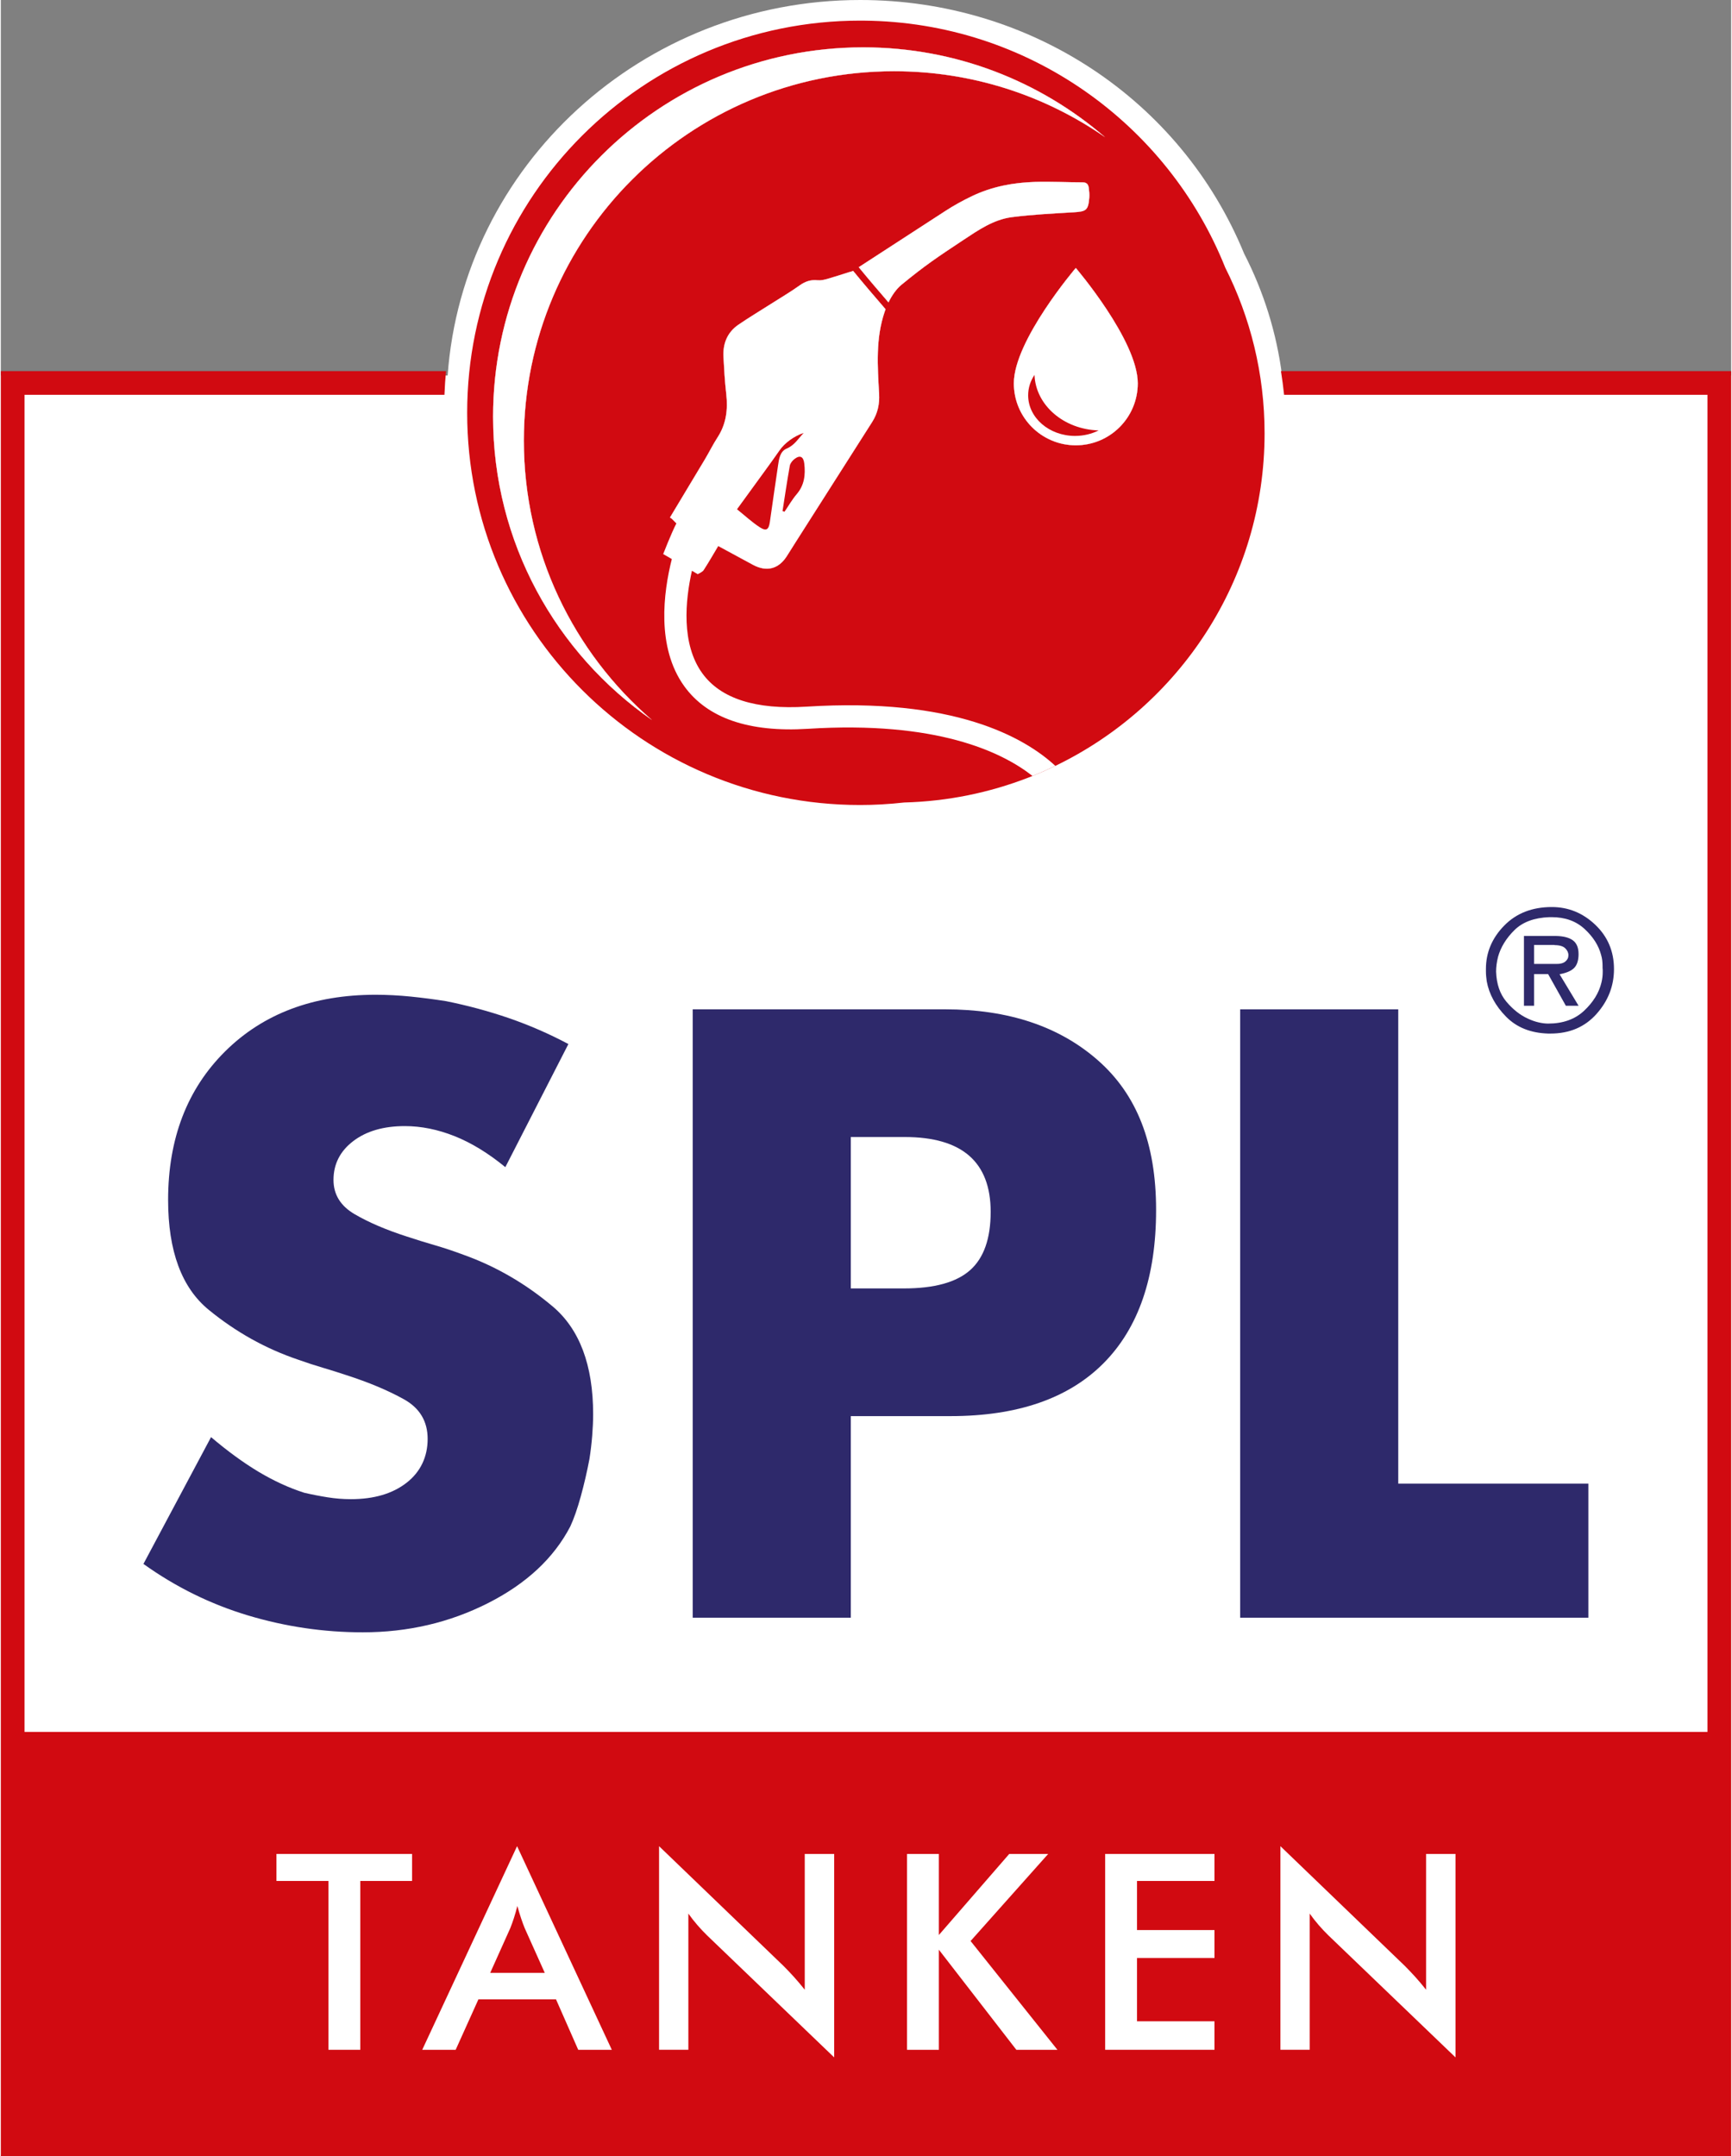 <?xml version="1.0" encoding="UTF-8"?>
<svg xmlns="http://www.w3.org/2000/svg" id="Ebene_1" data-name="Ebene 1" viewBox="0 0 1620.84 2019.91" width="200" height="249">
  <rect x="0" y="0" width="1620.84" height="2019.91" fill="#808080" stroke="none"/>
  <defs>
    <style>
      .cls-1, .cls-2 {
        fill-rule: evenodd;
      }

      .cls-1, .cls-3 {
        fill: #d10a11;
      }

      .cls-4, .cls-2 {
        fill: #fff;
      }

      .cls-5 {
        fill: #2e296b;
      }
    </style>
  </defs>
  <path class="cls-4" d="M1200.15,351.74c-5.14-39.7-16.98-77.99-35.57-114.27C1105.24,93.19,964.17,0,804.98,0c-204.49,0-372.37,155.5-386.45,351.74H.01v1666.86h1620.79V351.74h-420.65Z"/>
  <g>
    <path class="cls-1" d="M1146.9,250.6c-53.78-134.47-184.83-229.85-338.44-231.26-1.15,0-2.32-.02-3.48-.02-203.33,0-368.16,164.49-368.16,367.37s164.83,367.39,368.16,367.39c6.56,0,13.09-.19,19.57-.55,7.29-.4,14.53-1.01,21.71-1.81,40.79-1.08,79.81-9.23,115.92-23.19,1.41-.54,2.82-1.09,4.22-1.66,7.25-2.92,14.38-6.09,21.39-9.46h0c115.96-55.93,195.99-174.33,195.99-311.52,0-55.87-13.33-108.57-36.89-155.3ZM461.08,390.4c0-191.14,155.25-346.05,346.77-346.05,86.65,0,165.82,31.8,226.6,84.24-56.1-38.96-124.23-61.85-197.75-61.85-191.52,0-346.76,154.93-346.76,346.05,0,104.62,46.57,198.3,120.07,261.75-89.98-62.52-148.93-166.43-148.93-284.15ZM628.55,485.99c-.59-.41-1.17-.82-1.77-1.23,10.99-18.28,22.01-36.56,32.94-54.86,3.96-6.66,7.38-13.65,11.6-20.14,8.22-12.63,9.85-26.3,8.15-40.92-1.32-11.42-1.96-22.91-2.58-34.39-.68-12.57,3.57-23.18,14.15-30.39,9.98-6.8,20.35-13.02,30.55-19.52,8.92-5.69,18.05-11.07,26.66-17.19,5.28-3.78,10.52-5.52,16.95-4.82,2.87.3,6-.44,8.87-1.23,6.82-1.95,13.54-4.2,20.31-6.32,1.32-.42,2.8-.59,3.95-1.29,9.94,12.16,20.16,24.08,30.43,35.98-.3.78-.59,1.58-.85,2.36-8.57,24.98-6.67,51.09-5.21,76.95.53,9.5-1.4,18.27-6.52,26.32-23.85,37.41-47.67,74.85-71.49,112.29-2.81,4.41-5.57,8.86-8.37,13.27-7.71,12.2-18.95,15.14-31.79,8.25-10.68-5.73-21.34-11.56-32.56-17.64-4.65,7.77-8.97,15.34-13.71,22.64-1.07,1.65-5.3,3.58-5.3,3.58,0,0-.11.1-.17.13-1.37-.83-3.25-1.95-5.43-3.22-5.61-3.3-13.18-7.69-18.85-10.97h0c-4.64-2.69-8.02-4.63-8.02-4.63,0,0,7.49-19.29,12.33-28.68-1.45-1.46-2.87-2.88-4.29-4.32ZM901.12,225.15c-24.01,15.88-35.73,23.76-57.35,41.52-5.06,4.15-9.17,10.22-12.28,16.62-9.41-10.91-18.78-21.86-27.9-33,27-17.49,54-35.01,80.96-52.55q11.74-7.64,25.33-14.12c18.78-8.94,38.45-12.58,58.85-13.22,14.8-.45,29.66.39,44.49.37,3.82,0,5.43,1.83,5.86,5.04.42,3.09.76,6.26.51,9.34-.95,11.72-2.77,13-14.37,13.7-19.38,1.2-38.84,2.08-58.06,4.57-17.39,2.23-31.51,12.14-46.03,21.73ZM1006.94,417.14c-32.05,0-58.05-25.99-58.05-58.05,0-40.18,58.05-108.12,58.05-108.12,0,0,58.06,67.95,58.06,108.12,0,32.05-25.99,58.05-58.06,58.05Z"/>
    <path class="cls-1" d="M827.92,292.02c-8.57,24.98-6.67,51.09-5.21,76.95.53,9.5-1.4,18.27-6.52,26.32-23.85,37.41-47.67,74.85-71.49,112.29-2.81,4.41-5.57,8.86-8.37,13.27-7.71,12.2-18.95,15.14-31.79,8.25-10.68-5.73-21.34-11.56-32.56-17.64-4.65,7.77-8.97,15.34-13.71,22.64-1.07,1.65-5.3,3.58-5.3,3.58,0,0-.11.1-.17.13-1.37-.83-3.25-1.95-5.43-3.22,4-17.75,8.92-30.21,9.04-30.52l-19.29-7.78c-.5,1.24-4.68,11.79-8.6,27.32-4.64-2.68-8.02-4.62-8.02-4.62,0,0,7.49-19.29,12.33-28.68-1.45-1.46-2.87-2.88-4.29-4.32-.59-.41-1.17-.82-1.77-1.23,10.99-18.28,22.01-36.56,32.94-54.86,3.96-6.66,7.38-13.65,11.6-20.14,8.22-12.63,9.85-26.3,8.15-40.92-1.32-11.42-1.96-22.91-2.58-34.39-.68-12.57,3.57-23.18,14.15-30.39,9.98-6.8,20.35-13.02,30.55-19.52,8.92-5.69,18.05-11.07,26.66-17.19,5.28-3.78,10.52-5.52,16.95-4.82,2.87.3,6-.44,8.87-1.23,6.82-1.95,13.54-4.2,20.31-6.32,1.32-.42,2.8-.59,3.95-1.29,9.94,12.16,20.16,24.08,30.43,35.98-.3.78-.59,1.58-.85,2.36Z"/>
    <path class="cls-1" d="M489.94,412.79c0,104.62,46.57,198.3,120.07,261.75-89.98-62.52-148.93-166.43-148.93-284.15,0-191.14,155.25-346.05,346.77-346.05,86.65,0,165.82,31.8,226.6,84.24-56.1-38.96-124.23-61.85-197.75-61.85-191.52,0-346.76,154.93-346.76,346.05Z"/>
    <path class="cls-1" d="M1019.58,185.15c-.95,11.72-2.77,13-14.37,13.7-19.38,1.2-38.84,2.08-58.06,4.57-17.39,2.23-31.51,12.14-46.03,21.73-24.01,15.88-35.73,23.76-57.35,41.52-5.06,4.15-9.17,10.22-12.28,16.62-9.41-10.91-18.78-21.86-27.9-33,27-17.49,54-35.01,80.96-52.55q11.74-7.64,25.33-14.12c18.78-8.94,38.45-12.58,58.85-13.22,14.8-.45,29.66.39,44.49.37,3.82,0,5.43,1.83,5.86,5.04.42,3.09.76,6.26.51,9.34Z"/>
    <path class="cls-1" d="M1065,359.1c0,32.05-25.99,58.05-58.06,58.05s-58.05-25.99-58.05-58.05c0-40.18,58.05-108.12,58.05-108.12,0,0,58.06,67.95,58.06,108.12Z"/>
    <g>
      <path class="cls-2" d="M828.77,289.66c-10.27-11.91-20.49-23.82-30.43-35.98-1.15.7-2.63.87-3.95,1.29-6.77,2.12-13.49,4.38-20.31,6.32-2.86.79-5.99,1.53-8.87,1.23-6.43-.7-11.67,1.04-16.95,4.82-8.6,6.13-17.73,11.51-26.66,17.19-10.2,6.5-20.57,12.72-30.55,19.52-10.59,7.21-14.84,17.82-14.15,30.39.63,11.48,1.26,22.97,2.58,34.39,1.7,14.62.07,28.29-8.15,40.92-4.22,6.49-7.64,13.48-11.6,20.14-10.93,18.3-21.96,36.58-32.94,54.86.6.41,1.18.82,1.77,1.23,1.42,1.44,2.84,2.86,4.29,4.32-4.84,9.39-12.33,28.68-12.33,28.68,0,0,3.37,1.95,8.02,4.62h0c5.67,3.28,13.24,7.67,18.85,10.98,2.18,1.27,4.06,2.39,5.43,3.22.06-.03.17-.13.17-.13,0,0,4.23-1.93,5.3-3.58,4.74-7.3,9.06-14.87,13.71-22.64,11.22,6.08,21.88,11.92,32.56,17.64,12.83,6.89,24.08,3.95,31.79-8.25,2.8-4.42,5.56-8.87,8.37-13.27,23.81-37.44,47.64-74.88,71.49-112.29,5.12-8.05,7.05-16.82,6.52-26.32-1.46-25.87-3.36-51.98,5.21-76.95.26-.77.55-1.57.85-2.36ZM727.98,436.29c-2.61,17.57-5.11,35.16-7.64,52.75-1.02,7.06-3.32,8.79-9.26,4.96-7.41-4.78-13.96-10.92-21.48-16.96,9.41-12.94,17.9-24.57,26.34-36.22,4.55-6.28,9.11-12.53,13.51-18.91,4.72-6.83,13.37-13.27,22.56-16.34-5.04,5.3-8.58,11.52-15.89,14.62-6.34,2.68-7.22,9.84-8.14,16.1ZM745.46,462.95c-4.3,5.02-7.61,10.9-11.36,16.39-.63-.18-1.25-.36-1.87-.56,2.22-14.15,4.28-28.34,6.81-42.43.43-2.39,2.48-4.96,4.52-6.48,5.14-3.88,8.3-2.11,9.05,4.37,1.2,10.49.16,20.18-7.16,28.71Z"/>
      <path class="cls-2" d="M1019.58,185.15c-.95,11.72-2.77,13-14.37,13.7-19.38,1.2-38.84,2.08-58.06,4.57-17.39,2.23-31.51,12.14-46.03,21.73-24.01,15.88-35.73,23.76-57.35,41.52-5.06,4.15-9.17,10.22-12.28,16.62-9.41-10.91-18.78-21.86-27.9-33,27-17.49,54-35.01,80.96-52.55q11.74-7.64,25.33-14.12c18.78-8.94,38.45-12.58,58.85-13.22,14.8-.45,29.66.39,44.49.37,3.82,0,5.43,1.83,5.86,5.04.42,3.09.76,6.26.51,9.34Z"/>
    </g>
    <path class="cls-2" d="M489.94,412.79c0,104.62,46.57,198.3,120.07,261.75-89.98-62.52-148.93-166.43-148.93-284.15,0-191.14,155.25-346.05,346.77-346.05,86.65,0,165.82,31.8,226.6,84.24-56.1-38.96-124.23-61.85-197.75-61.85-191.52,0-346.76,154.93-346.76,346.05Z"/>
    <path class="cls-4" d="M1006.94,250.97s-58.05,67.95-58.05,108.12c0,32.05,25.99,58.05,58.05,58.05s58.06-25.99,58.06-58.05c0-40.18-58.06-108.12-58.06-108.12ZM1006.27,408.34c-24.27,0-43.96-17.03-43.96-38.06,0-6.97,2.17-13.48,5.95-19.1,1.04,28.32,27.36,51.11,60.09,52-6.5,3.27-14.04,5.15-22.08,5.15Z"/>
  </g>
  <g>
    <path class="cls-5" d="M516.67,1223.58c-25.4-21.37-53.24-37.47-83.49-48.27-9.15-3.41-18.14-6.41-26.94-8.97-8.87-2.58-17.57-5.26-26.14-8.11-19.4-6.25-35.66-13.25-48.79-20.93-13.14-7.7-19.7-18.38-19.7-32.04,0-14.8,6.15-26.92,18.41-36.3,12.26-9.39,28.41-14.11,48.37-14.11,15.41,0,30.93,3.16,46.68,9.42,15.68,6.25,31.53,15.93,47.5,29.04l59.07-115.33c-18.26-9.71-36.94-17.81-56.07-24.39-19.13-6.54-38.66-11.79-58.63-15.79-10.86-1.71-21.85-3.14-32.96-4.28-11.11-1.11-22.12-1.7-32.96-1.7-58.22,0-105.18,17.66-140.84,52.96-35.65,35.33-53.49,81.74-53.49,139.27,0,47.86,12.68,82.17,38.09,102.94,25.41,20.8,53.22,36.31,83.47,46.57,7.98,2.85,15.85,5.43,23.56,7.69,7.69,2.3,14.97,4.57,21.81,6.86,21.12,6.81,39.1,14.36,53.95,22.63,14.81,8.25,22.23,20.63,22.23,37.15s-6.53,30.79-19.68,41.01c-13.14,10.26-30.54,15.41-52.22,15.41-7.42,0-14.71-.59-21.83-1.74-7.12-1.12-14.41-2.54-21.83-4.25-14.26-4.55-28.53-11.12-42.8-19.63-14.28-8.57-29.1-19.38-44.54-32.49l-63.33,118.77c30.22,21.64,62.91,37.74,98.01,48.27,35.1,10.51,70.93,15.8,107.45,15.8,42.24,0,81.35-9.12,117.31-27.35,35.94-18.21,61.62-42.14,77.06-71.78,3.42-7.37,6.7-16.77,9.84-28.18,3.14-11.41,5.84-23.05,8.12-35.03,1.15-7.4,2.01-14.67,2.58-21.8.55-7.1.88-13.81.88-20.07,0-46.15-12.73-79.89-38.11-101.24Z"/>
    <path class="cls-5" d="M1027.77,993.32c-36.24-31.89-84.02-47.86-143.37-47.86h-236.31v569.88h148.1v-188.82h93.33c62.77,0,110.58-16.53,143.42-49.56,32.8-33.01,49.22-80.86,49.22-143.54s-18.14-108.19-54.38-140.09ZM907.91,1189.83c-12.81,11.37-33.51,17.08-62.06,17.08h-49.66v-141.83h50.54c26.8,0,46.93,5.85,60.36,17.52,13.38,11.69,20.11,29.19,20.11,52.55,0,25.06-6.42,43.27-19.28,54.68Z"/>
    <polygon class="cls-5" points="1309 945.47 1160.92 945.47 1160.92 1515.35 1487.08 1515.35 1487.08 1389.75 1309 1389.75 1309 945.47"/>
    <path class="cls-5" d="M1493.59,866.28c-11.68-11.09-25.25-16.63-40.74-16.63-18.42,0-33.3,5.82-44.67,17.46-11.36,11.64-17.05,25.15-17.05,40.51v2.41c0,1.51.07,3.05.22,4.59.15,1.56.33,3.1.54,4.6,2.2,12.05,8.23,23.1,18.1,33.13,9.86,10.04,22.97,15.31,39.38,15.81h2.27c17.8,0,32.15-6.11,43.08-18.37,10.9-12.24,16.36-26.25,16.36-42.01,0-16.57-5.84-30.4-17.49-41.49ZM1500.21,915.53c-.2,1.66-.5,3.29-.89,4.89-2.32,9.63-7.75,18.44-16.3,26.43-8.55,7.98-19.77,11.97-33.64,11.97-2.71,0-5.72-.38-8.97-1.13-3.28-.75-6.62-1.93-10.04-3.54-7.25-3.31-13.91-8.56-20-15.74-6.09-7.18-9.33-16.59-9.73-28.23,0-2.2.15-4.47.46-6.77.29-2.31.76-4.67,1.36-7.09,2.51-9.03,7.61-17.36,15.32-25,7.69-7.62,18.63-11.69,32.81-12.19h2.11c12.58,0,22.86,3.69,30.85,11.07,8,7.38,13.16,15.49,15.47,24.32.51,1.71.84,3.41,1.06,5.12.19,1.71.3,3.36.3,4.96v1.96c.09.71.15,1.38.15,2.03v2.03c0,1.61-.1,3.25-.31,4.9Z"/>
    <path class="cls-5" d="M1477.89,893.62c0-5.93-1.8-10.19-5.36-12.81-3.56-2.6-8.92-3.96-16.06-4.06h-29.73v65.36h9.51v-29.66h13.13l16.6,29.66h11.92l-17.8-29.51c6.53-1.21,11.13-3.22,13.8-6.03,2.67-2.8,4-7.13,4-12.94ZM1465.52,900.68c-1.91,1.61-4.92,2.37-9.05,2.27h-20.22v-17.78h19.02v.15c4.72,0,8.09.97,10.11,2.93,2,1.95,3.02,4.14,3.02,6.55s-.96,4.27-2.87,5.87Z"/>
  </g>
  <path class="cls-3" d="M1620.84,347.65v1672.26H0V347.65h417.01c-.68,7.33-1.17,14.47-1.47,22.19H22.19v1252.51h1576.46V369.84h-396.59c-.78-7.43-1.76-14.86-2.93-22.19h421.71Z"/>
  <g>
    <path class="cls-4" d="M336.72,1761.94v158.16h-29.83v-158.16h-48.75v-25.31h127.07v25.31h-48.5Z"/>
    <path class="cls-4" d="M540.85,1920.1l-20.81-47.25h-72.68l-21.31,47.25h-31.32l88.84-190.74,88.74,190.74h-31.46ZM458.39,1848.04h51.13l-18.79-41.86c-1.09-2.67-2.22-5.75-3.39-9.21-1.17-3.47-2.33-7.33-3.5-11.59-1.01,4.01-2.08,7.75-3.2,11.22-1.13,3.46-2.27,6.66-3.45,9.58l-18.79,41.86Z"/>
    <path class="cls-4" d="M616.57,1920.1v-190.74l116.55,112.16c3.18,3.18,6.4,6.56,9.66,10.15,3.25,3.59,6.67,7.64,10.27,12.15v-127.2h27.56v190.61l-118.92-114.16c-3.18-3.09-6.25-6.35-9.21-9.78-2.97-3.42-5.79-7.02-8.46-10.78v127.58h-27.45Z"/>
    <path class="cls-4" d="M848.86,1920.1v-183.47h29.82v75.94l65.92-75.94h36.48l-72.69,81.58,81.33,101.89h-38.47l-72.57-93.75v93.75h-29.82Z"/>
    <path class="cls-4" d="M1034.45,1920.1v-183.47h102.39v25.31h-72.57v46h72.57v26.19h-72.57v59.27h72.57v26.7h-102.39Z"/>
    <path class="cls-4" d="M1198.61,1920.1v-190.74l116.54,112.16c3.17,3.18,6.39,6.56,9.65,10.15,3.26,3.59,6.68,7.64,10.27,12.15v-127.2h27.57v190.61l-118.93-114.16c-3.17-3.09-6.25-6.35-9.22-9.78-2.96-3.42-5.78-7.02-8.45-10.78v127.58h-27.44Z"/>
  </g>
  <path class="cls-2" d="M987.79,717.42c-7.01,3.37-14.13,6.54-21.38,9.46h0c-29.08-22.85-90.32-51.78-210.37-44.19-55.3,3.47-94.23-9.93-115.86-39.89-26.32-36.5-19.52-87.92-11.64-119.17h0c.15-.57.28-1.11.42-1.66.23-.88.46-1.74.68-2.58.13-.45.25-.9.37-1.35.23-.85.47-1.68.7-2.49.47-1.64.93-3.19,1.38-4.65.11-.33.21-.66.3-1,.05-.13.09-.24.13-.37.11-.36.22-.7.32-1.05.67-2.1,1.3-3.97,1.85-5.57.1-.26.19-.53.27-.78.71-2.02,1.29-3.57,1.68-4.57.05-.13.09-.24.14-.35.17-.44.29-.74.35-.9l19.29,7.78c-.03.06-.22.55-.55,1.43-.09.23-.18.49-.28.77-.41,1.13-.97,2.69-1.6,4.6-.11.3-.21.62-.31.94-.59,1.77-1.23,3.8-1.92,6.08-.18.59-.36,1.19-.54,1.82-.32,1.09-.65,2.24-.97,3.42-.22.79-.44,1.59-.65,2.42-.12.41-.22.82-.33,1.25-.22.84-.44,1.7-.65,2.58-.03.12-.06.23-.09.35-.18.7-.35,1.43-.52,2.15-.22.88-.42,1.79-.63,2.7-6.26,27.74-10.27,68.45,9.69,96.07,17.17,23.75,49.99,34.27,97.66,31.27,137.81-8.72,203.77,28.44,233.07,55.48Z"/>
</svg>
